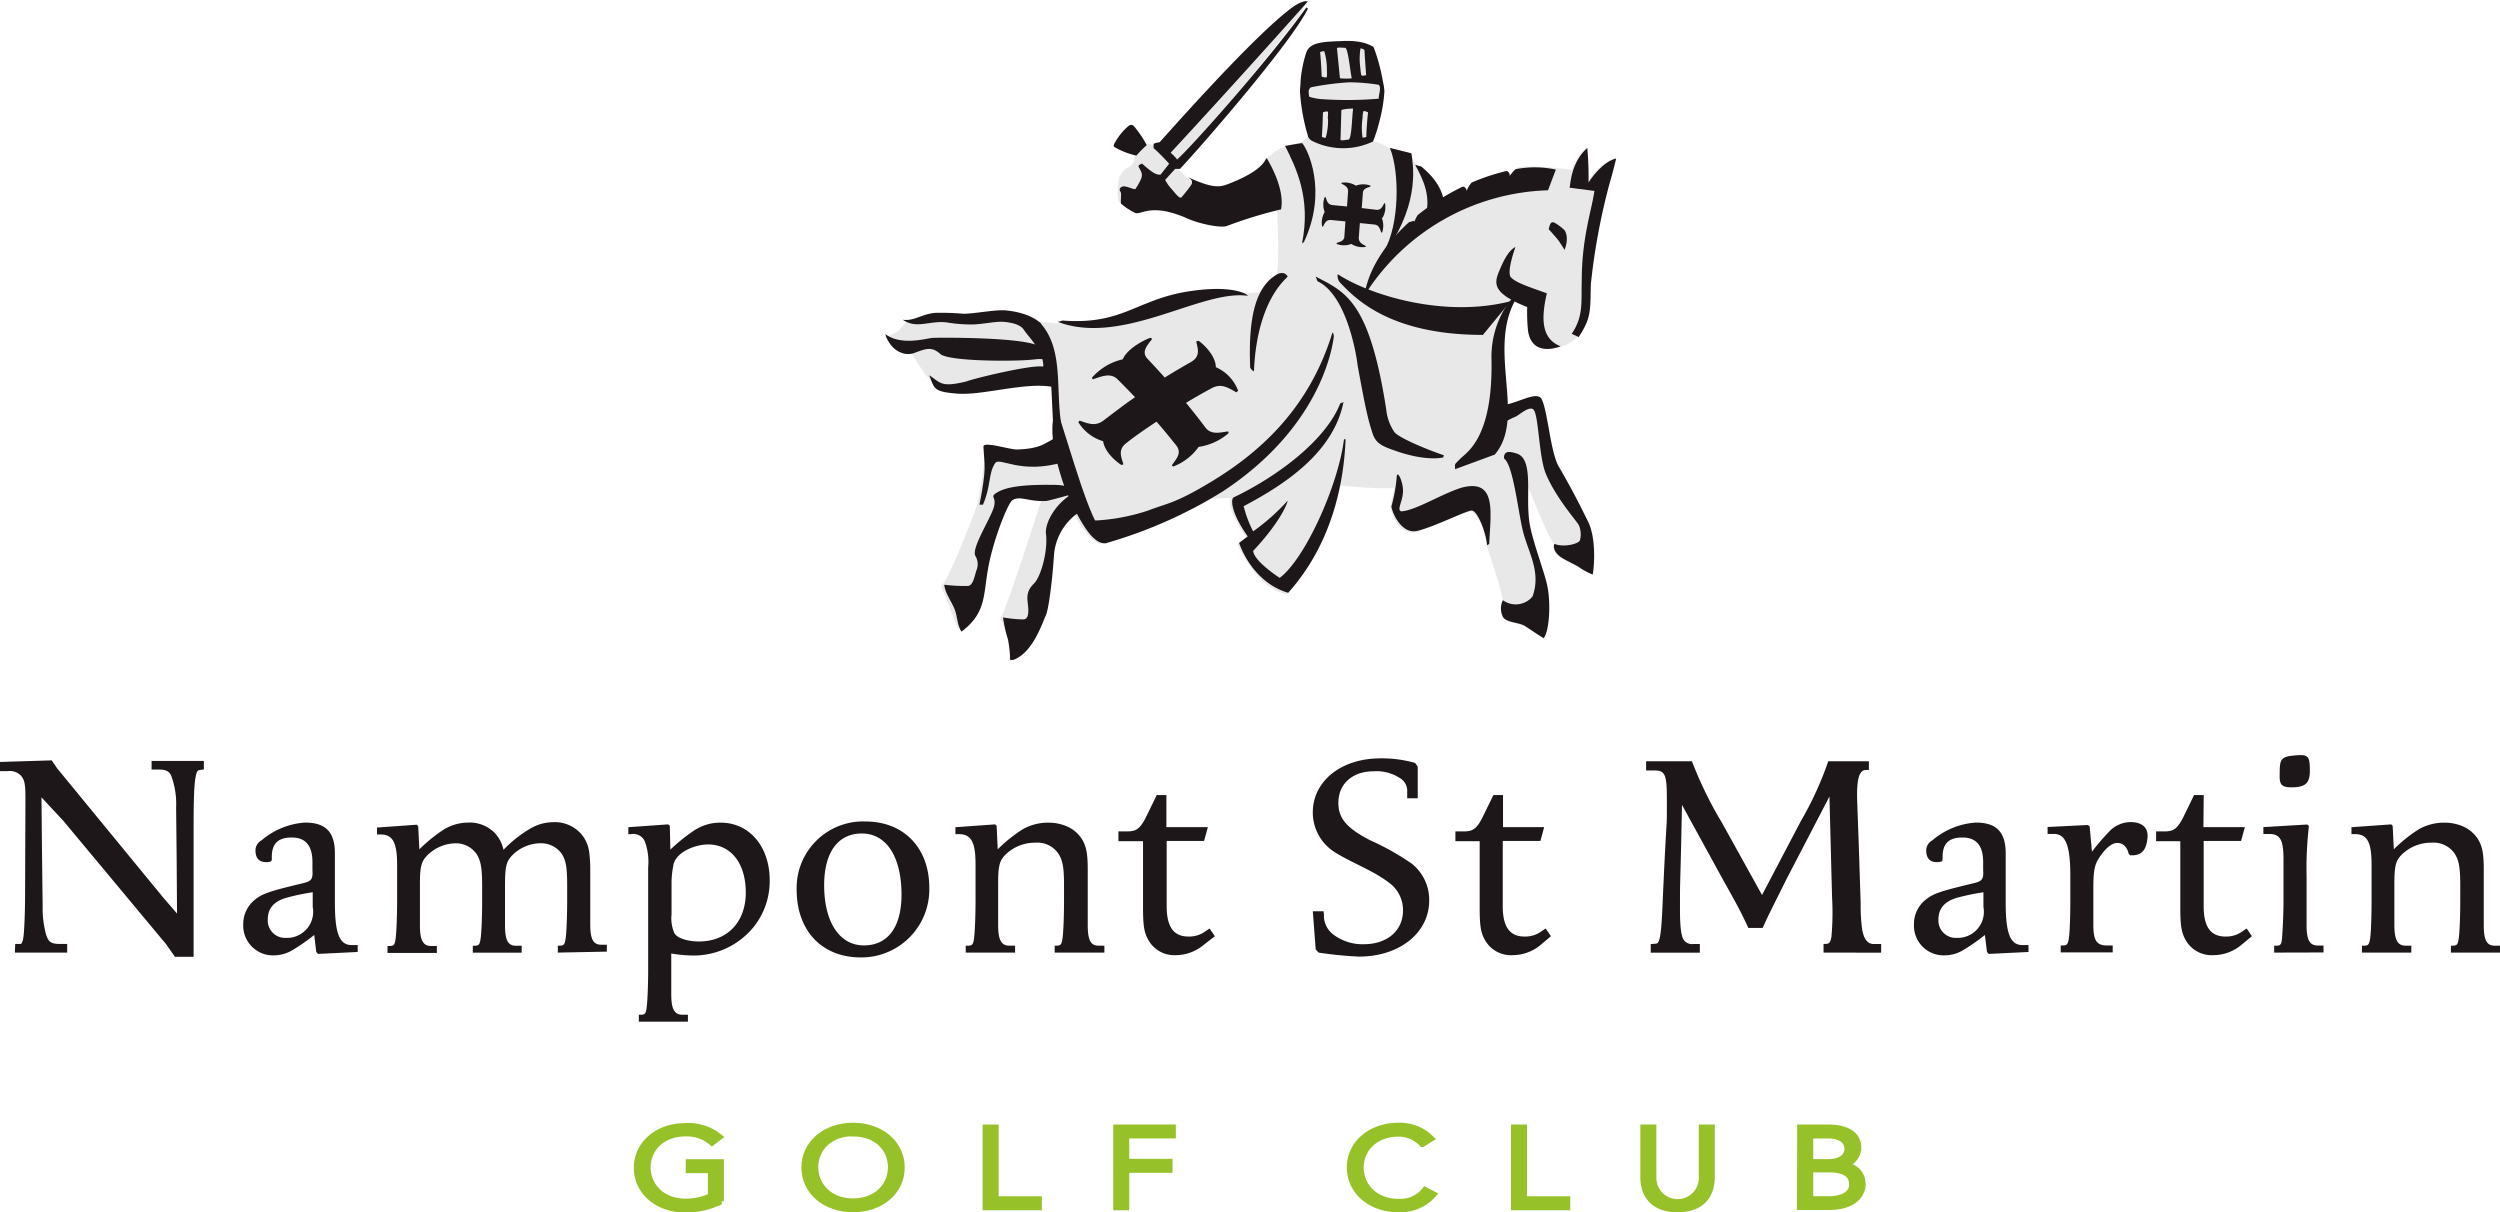 <svg xmlns="http://www.w3.org/2000/svg" viewBox="0 0 361.67 175.38"><defs><style>.cls-1,.cls-3,.cls-4{fill:#1d1719;}.cls-2{fill:#97c128;stroke:#97c128;stroke-width:0.95px;}.cls-3{opacity:0.1;}.cls-4{fill-rule:evenodd;}</style></defs><title>aFichier 2</title><g id="Calque_2" data-name="Calque 2"><g id="Calque_1-2" data-name="Calque 1"><path class="cls-1" d="M28.69,111.45c-.21.13-.38.63-.5,1.71s-.18,3.11-.18,6v19.26h-2.7L24,136.56,9.13,118.71,6,115.35l.08,8.22.09,7.56a14.35,14.35,0,0,0,.38,3.61,4.44,4.44,0,0,0,.3.95c.29.67.8.87,1.81.87H9.72v1.25H2.15l.05-1.25c.25,0,.5,0,.76,0s.42-.62.5-1.7.17-3.07.17-6l.05-13.45c0-2-.13-2.57-.64-3.19a2.24,2.24,0,0,0-1.94-.66H0v-1.33L7.48,110l.76,1.12,15.3,18.64,2.07,2.4-.05-7.51-.08-7.88a11.69,11.69,0,0,0-.72-4.57c-.29-.62-.76-.87-1.77-.87H21.93v-1.25h7.56v1.25A2.89,2.89,0,0,0,28.69,111.45Z"/><path class="cls-1" d="M46,138l-.25-.29-.29-2.45a26.94,26.94,0,0,1-3.39,2.33,5.25,5.25,0,0,1-2.44.62,4.3,4.3,0,0,1-4.44-4.48,4.48,4.48,0,0,1,1.69-3.57c1.05-.87,2.15-1.24,6.84-2.36,1.06-.25,1.4-.46,1.48-1.17a3.61,3.61,0,0,0,0-.7v-1.21c0-2.4-1-3.56-3-3.56s-2.88.91-2.88,2.82v.41l-.08.21a2.09,2.09,0,0,1-.76.12c-1,0-1.52-.58-1.52-1.7a1.65,1.65,0,0,1,.88-1.45,10.73,10.73,0,0,1,6.3-2.57c3,0,4.31,1.41,4.31,4.44v7.22c0,4.4.68,6.06,2.41,6.06h.89v1Zm-.76-8.92a33.16,33.16,0,0,0-3.93.83c-1.73.54-2.57,1.54-2.57,3.11a2.5,2.5,0,0,0,2.61,2.66,3.78,3.78,0,0,0,3.89-4.48Z"/><path class="cls-1" d="M80.7,137.81v-1h.21c.67,0,.8-.17.93-1.12s.21-3.4.21-5.31v-2.24c0-2.62-.17-3.7-.81-4.65a3.67,3.67,0,0,0-3-1.5,5.85,5.85,0,0,0-4.18,1.79c-.84.91-1,1.62-1,4.48v5.56c0,2.2.42,3,1.6,3h.81v1H68.4v-1h.21c.68,0,.8-.17.93-1.12s.21-3.4.21-5.31v-2.24c0-2.62-.21-3.7-.84-4.65a3.62,3.62,0,0,0-3-1.5,5.92,5.92,0,0,0-4.1,1.75c-.85.87-1.06,1.62-1.06,4.11v6c0,2.2.46,3,1.65,3h.8v1H56.06v-1h.25c.68,0,.81-.17.93-1.12s.21-3.4.21-5.31v-5.31c0-3.24-.63-4.4-2.4-4.4h-.51v-1l5.75-.41.21.2.17,3.36A22.48,22.48,0,0,1,64.21,120a6.9,6.9,0,0,1,3.47-1,5.07,5.07,0,0,1,3.93,1.54,5.14,5.14,0,0,1,1.23,2.4,18.11,18.11,0,0,1,3.76-3,6.69,6.69,0,0,1,3.42-1,5.09,5.09,0,0,1,4.44,2.2,5.31,5.31,0,0,1,.8,2.32,18.88,18.88,0,0,1,.13,2.49v7.72c0,2.2.42,3,1.6,3h.8v1Z"/><path class="cls-1" d="M109.11,134a11.19,11.19,0,0,1-9,4.23,19.57,19.57,0,0,1-3-.29v5.86c0,2.19.43,3,1.65,3h.76v1h-7.1v-1h.26c.63,0,.76-.16.88-1.12s.21-3.4.21-5.31V125.48a8.59,8.59,0,0,0-.42-3.57,1.79,1.79,0,0,0-2-1.24H90.9v-1l5.75-.41.25.2.08,3.45a26.39,26.39,0,0,1,3.34-2.7,6.85,6.85,0,0,1,3.93-1.2c4.14,0,7.1,3.44,7.1,8.34A10.6,10.6,0,0,1,109.11,134Zm-6.72-11.83c-1.73,0-4.43,1-4.94,2.82a14.2,14.2,0,0,0-.3,2.58v4.73a5.33,5.33,0,0,0,.43,2.74c.46.7,1.9,1.16,3.54,1.16,4.1,0,6.77-2.82,6.77-7.06S105.77,122.16,102.39,122.16Z"/><path class="cls-1" d="M124.55,138.51c-5.66,0-9.3-3.86-9.3-9.83a9.62,9.62,0,0,1,9.93-9.84c5.58,0,9.26,3.82,9.26,9.59A9.84,9.84,0,0,1,124.55,138.51Zm.13-17.93c-3.47,0-5.45,2.74-5.45,7.48,0,5.35,2.23,8.71,5.74,8.71s5.45-2.7,5.45-7.34C130.42,124,128.27,120.58,124.68,120.58Z"/><path class="cls-1" d="M152.58,137.81v-1h.21c.67,0,.8-.17.93-1.12s.21-3.4.21-5.31v-2.32c0-2.62-.21-3.66-.85-4.61a3.65,3.65,0,0,0-3.29-1.54,6.09,6.09,0,0,0-4.39,1.79c-.81.83-1,1.66-1,4.11v6c0,2.2.46,3,1.65,3h.8v1h-7.14v-1H140c.67,0,.8-.17.92-1.12s.21-3.4.21-5.31v-5.31c0-3.24-.63-4.4-2.41-4.4h-.5v-1l5.74-.41.22.2.16,3.41a20.54,20.54,0,0,1,3.64-2.91,7.39,7.39,0,0,1,3.63-.95,6.75,6.75,0,0,1,3,.66,5,5,0,0,1,1.82,1.58c.72,1.12.93,2.16.93,4.56v8c0,2.2.42,3,1.6,3h.81v1Z"/><path class="cls-1" d="M174.14,136.69a6.34,6.34,0,0,1-4,1.49,4.28,4.28,0,0,1-3.89-2c-.72-1.12-.89-2.2-.89-4.86v-9.63H161.8v-1.41H163a3.51,3.51,0,0,0,1.18-.16c.67-.29,1.14-.91,1.77-2.24l1.39-2.86h1.4l0,4.64h6l-.55,2h-5.41v9.43c0,3,1,4.4,3.17,4.4a4,4,0,0,0,2.53-.83l.51-.34.76,1.12Z"/><path class="cls-1" d="M196.59,138.39a56.41,56.41,0,0,1-5.83-.58l-.42-.46-.42-5.52,1.56,0,.05.5v.37a3.45,3.45,0,0,0,1.47,2.58,7,7,0,0,0,4.27,1.32c3.42,0,5.7-1.95,5.7-4.89a4.87,4.87,0,0,0-1.94-3.95c-2.41-1.87-5.36-2.86-7.94-4.48a6.79,6.79,0,0,1-3.17-5.73c0-4.56,4.1-7.84,9.8-7.84a17.67,17.67,0,0,1,5,.66l.38.54v4.57h-1.52l0-1.21a2.17,2.17,0,0,0-.85-1.57,6.22,6.22,0,0,0-4-1.12c-3.08,0-5.11,1.82-5.11,4.56,0,2.24,1.18,3.65,4.56,5.4a38.47,38.47,0,0,1,6,3.36,6.68,6.68,0,0,1,2.58,5.27C206.82,134.9,202.51,138.39,196.59,138.39Z"/><path class="cls-1" d="M222.89,136.69a6.34,6.34,0,0,1-4.06,1.49,4.29,4.29,0,0,1-3.89-2c-.71-1.12-.88-2.2-.88-4.86v-9.63h-3.51v-1.41h1.14a3.54,3.54,0,0,0,1.19-.16c.67-.29,1.14-.91,1.77-2.24l1.4-2.86h1.39l0,4.64h5.95l-.54,2H217.4v9.43c0,3,1,4.4,3.17,4.4a4,4,0,0,0,2.53-.83l.51-.34.76,1.12Z"/><path class="cls-1" d="M263.81,137.81l0-1.25c.21,0,.59,0,.76-.12s.3-.42.38-.92a38.61,38.61,0,0,0,.09-5.72l-.38-14.57-6.3,12.12C257,130.13,256,132,255,134.24h-2.07c-1-2.16-1.44-3-3.68-7l-5.92-10.8c-.29,14.16-.29,9.76-.29,15.11,0,2.33.13,3.65.5,4.36a1.48,1.48,0,0,0,1.44.66h.93v1.25h-7.1v-1.25a6.54,6.54,0,0,0,.89-.08c.25-.12.42-.58.55-1.66s.21-2.49.3-4.69c.63-14.24.59-9,.59-14.53,0-3.61-.25-4.15-1.86-4.15h-1.14v-1.33l6.63,0a56,56,0,0,0,4.31,8.84l5.83,10.51,5.58-10.63a48.53,48.53,0,0,0,4-8.72l5.88,0v1.25c-.09,0-.68,0-.8.08-.68.34-1,1.58-.89,4.61l.21,5.73.29,8.88a25,25,0,0,0,.22,3.82c.21,1.16.67,2.07,1.68,2.07h1.06v1.25Z"/><path class="cls-1" d="M287.7,138l-.25-.29-.3-2.45a26.85,26.85,0,0,1-3.38,2.33,5.23,5.23,0,0,1-2.45.62,4.29,4.29,0,0,1-4.43-4.48,4.48,4.48,0,0,1,1.69-3.57c1.05-.87,2.15-1.24,6.84-2.36,1.06-.25,1.39-.46,1.48-1.17a3.61,3.61,0,0,0,0-.7v-1.21c0-2.4-1-3.56-3-3.56s-2.87.91-2.87,2.82v.41l-.08.21a2.14,2.14,0,0,1-.77.12c-1,0-1.52-.58-1.52-1.7a1.66,1.66,0,0,1,.89-1.45,10.73,10.73,0,0,1,6.3-2.57c3,0,4.31,1.41,4.31,4.44v7.22c0,4.4.68,6.06,2.41,6.06h.89v1Zm-.76-8.92a33.16,33.16,0,0,0-3.93.83c-1.73.54-2.58,1.54-2.58,3.11a2.51,2.51,0,0,0,2.63,2.66,3.78,3.78,0,0,0,3.88-4.48Z"/><path class="cls-1" d="M308.59,123.74a2.57,2.57,0,0,0-.42,0l-.21-.21c-.22-.95-.77-1.58-1.65-1.58-.68,0-1.44.54-2.2,1.54-1.1,1.45-1.27,2.16-1.27,5.23v5.06c0,2.29.47,3,2,3h.8v1h-7.52v-1h.25c.68,0,.81-.17.94-1.12s.2-3.4.2-5.31v-3.61c0-4.44-.67-6.1-2.4-6.1h-.89v-1l5.83-.29.26.21.33,3.65a31.37,31.37,0,0,1,2.45-2.86,4.27,4.27,0,0,1,3.13-1.42c1.65,0,2.62.79,2.45,2.33S310,123.65,308.59,123.74Z"/><path class="cls-1" d="M324.26,136.69a6.34,6.34,0,0,1-4.06,1.49,4.28,4.28,0,0,1-3.89-2c-.71-1.12-.89-2.2-.89-4.86v-9.63h-3.5v-1.41h1.14a3.61,3.61,0,0,0,1.19-.16c.67-.29,1.13-.91,1.77-2.24l1.39-2.86h1.4l-.05,4.64h6l-.55,2h-5.41v9.43c0,3,1,4.4,3.17,4.4a4,4,0,0,0,2.54-.83l.51-.34.76,1.12Z"/><path class="cls-1" d="M329,137.81v-1h.3c.63,0,.76-.17.84-1.12s.21-3.4.21-5.31v-6c0-2.86-.46-3.73-2.07-3.73h-.84v-1l6.34-.37.25.21a52.41,52.41,0,0,0-.34,7.3v7c0,2.2.43,3,1.65,3h.8v1Zm2.45-23.91c-1.65,0-1.69-.66-1.65-2.16,0-1.95.26-2.28,2.16-2.45s2.2,0,2.2,2.08C334.2,113.28,333.56,113.9,331.49,113.9Z"/><path class="cls-1" d="M354.57,137.81v-1h.21c.68,0,.8-.17.93-1.12s.21-3.4.21-5.31v-2.32c0-2.62-.21-3.66-.84-4.61a3.68,3.68,0,0,0-3.3-1.54,6.09,6.09,0,0,0-4.39,1.79c-.81.83-1,1.66-1,4.11v6c0,2.2.47,3,1.65,3h.8v1h-7.14v-1h.26c.67,0,.8-.17.93-1.12s.2-3.4.2-5.31v-5.31c0-3.24-.63-4.4-2.4-4.4h-.51v-1l5.75-.41.21.2.17,3.41a20.49,20.49,0,0,1,3.63-2.91,7.39,7.39,0,0,1,3.63-.95,6.75,6.75,0,0,1,3,.66,5,5,0,0,1,1.82,1.58c.72,1.12.93,2.16.93,4.56v8c0,2.2.42,3,1.61,3h.8v1Z"/><path class="cls-2" d="M103,165.26a5.54,5.54,0,0,0-3.83-1.33c-3.45,0-5.52,2.31-5.52,4.95s2.07,5,5.52,5a8.67,8.67,0,0,0,3.71-.81v-3.83h-3.2v-1.07h4.57v5.61a11.77,11.77,0,0,1-5.08,1.17c-4,0-7-2.54-7-6s3-6,7-6a7.07,7.07,0,0,1,4.85,1.53Z"/><path class="cls-2" d="M123.41,174.9c-4,0-7-2.54-7-6s3-6,7-6,7,2.53,7,6S127.41,174.9,123.41,174.9Zm0-11c-3.45,0-5.51,2.31-5.51,4.95s2.06,5,5.51,5,5.52-2.31,5.52-5S126.86,163.93,123.41,163.93Z"/><path class="cls-2" d="M144,173.54h6.25v1.07h-7.62V163.16H144Z"/><path class="cls-2" d="M162.89,174.61h-1.36V163.16h8.1v1.06h-6.74v3.9h6.26v1.07h-6.26Z"/><path class="cls-2" d="M207.32,172.8a6.29,6.29,0,0,1-5,2.1c-4,0-7-2.54-7-6s3-6,7-6a6.31,6.31,0,0,1,4.65,1.81l-1.2.75a4.71,4.71,0,0,0-3.45-1.5c-3.45,0-5.51,2.31-5.51,4.95s2.06,5,5.51,5a4.59,4.59,0,0,0,3.85-1.71Z"/><path class="cls-2" d="M220.43,173.54h6.26v1.07h-7.62V163.16h1.36Z"/><path class="cls-2" d="M247.6,170.34c0,1.91-.89,4.56-4.91,4.56s-4.91-2.65-4.91-4.56v-7.18h1.37v7.05a3.55,3.55,0,1,0,7.09,0v-7.05h1.36Z"/><path class="cls-2" d="M260.47,163.16h4c2.22,0,4.32.71,4.32,2.87a2.59,2.59,0,0,1-2.37,2.51v0c1.88.12,3,1.19,3,2.86,0,.74-.56,3.17-4.89,3.17h-4.09Zm1.37,5h2.74c1.31,0,2.73-.54,2.73-2,0-.46-.28-1.94-2.86-1.94h-2.61Zm0,5.37h2.61c2,0,3.53-.66,3.53-2.17s-1.18-2.23-3.36-2.23h-2.78Z"/><path class="cls-3" d="M145.76,95.64s3,.17,5.33-7c0,0,1-8.7,1.16-9.57,0,0,1.74-4.55,3.19-4.64,0,0,2.13,4.06,3.78,4.26,0,0,11.12-3.68,16.05-6.48a12.26,12.26,0,0,1,2.87-.12s-1.2.62,2.12,5.64l-1.25,1s2.71,6.37,7.12,7.25c0,0,6.93-8.89,7.51-15.75,0,0,7.05.67,8.12.29a18.09,18.09,0,0,0-.6,2.9s.72,4.1,3.75,3.55c0,0,7.44-3,7.9-3,0,0,1.73.74,2.25,5,0,0,2.29,6.52,2.32,8a2.08,2.08,0,0,0,1,3s1.94.09,4.94,2.51c0,0,1.44-3.29.18-9,0,0-2.8-4.74-2.51-13.25,0,0,3,7.62,3.88,8.55,0,0-.48,1.22,1.15,2.09a35.26,35.26,0,0,1,4.38,2.34s.64-4.37-.13-6.21c0,0-3.87-7.35-4.25-8.7A25.25,25.25,0,0,1,223.08,58s.14-1.44-5,.68c0,0-1.84-12.76.87-15l1.91.72s-.72,7.88,4.87,5.71c0,0,3.18-.24,4-4.88,0,0,.49-7.16.88-8.7,0,0,2.55-13.32,3.11-13.72a8,8,0,0,0-4,3.5l-.18-5a9.05,9.05,0,0,0-2.16,3.25s-7.34-1-8.21-.1l-.58,1.84-2.23.68-3.38,1.64-2.51.68-1.94.48-1-.77L207,26.87l-1.45-2.42a4.32,4.32,0,0,1-1.46-2.36l-2.6-.34a9.7,9.7,0,0,0-3-1.39l1.65-7.31-2.06-6.39-7.92-.09-1.26,4.25-.48,2.32.67,4,.29,2.62-1.2.86-2.08.49s-2.42.87-3.1,2.32l-4.55,3.87-2.12.29-1.84-.2-2.22-1.16-1.89-1.83L188,2.31,188.66,1l.3-1-4.51,3.67L181.17,8.5l-2.62,2.42L175.65,14l-2.13,1.26-1.83,2.32s-.87.68-1.16.87l-1.36.87-1.83,1.74-.49-.1-1.64-.38-1.74-2.13-2,2.32,2.71,1.06-.1,1.55s-.48.68-.77.77A2.9,2.9,0,0,0,162,25.52a7.58,7.58,0,0,0-.19,3.57c.29.49,2.12,1.17,2.12,1.17l3-.59,3.67.3a12,12,0,0,0,3.58,1.25h4.45c1,0,6.09-1.25,6.09-1.25s.48,8.5-.05,9.66l-2.27,2.61s-3.48.3-4.16.2L165.4,45.53,159,46.69l-2.8.2h-2l-5.71-.49-2.61-.58-3.09-.09L139.3,46h-3.48l-2.9.09-1.84.39a4.17,4.17,0,0,1-3.19,2.22l2.51,2,1.43.34A37.33,37.33,0,0,0,134,54.33l1.73,1.84,2.81.38L148,55.1l2.71.1,1.45.1.09,3.19.2,4.64L152,64.67,150,66.22l-4.16-.09-2.61-.2-.77.58-1,6.29s-4.05,11-5.31,12L138.62,91l2.71-4.06.87-5.23,1.06-4.44L145.49,72l3.19-.67,6.09-.2-3.48.87-.68.49s-5.09,16-5.88,16.95C144.73,89.46,147,94.41,145.76,95.64Z"/><path class="cls-4" d="M178.9,56.72l.22-.19a6,6,0,0,0-3.23-3.41h0s0,0,0,0l0,0c0-1.69-1.89-3.45-2.52-3.82l-.32.1c.26,1.11.65,2.18-.8,3-1.27.72-2.52,1.45-3.75,2.22-.8-.9-1.62-1.79-2.45-2.67-1-1-.13-1.94.64-2.93l-.26-.15c-.74.22-3.33,1.51-4,3.11h0l0,0s0,0,0,0a8.34,8.34,0,0,0-4.47,2.68,1.59,1.59,0,0,1,.13.22c1.31-.44,2.59-1,3.59,0s1.7,1.72,2.52,2.58c-1.54,1.07-3,2.19-4.49,3.32-1.25,1-2.34.46-3.53.07l-.18.23a6.35,6.35,0,0,0,3.59,2.75s0,0,0,0l0,0h0c.22,1.65,2.11,3.14,2.67,3.45l.26-.12c-.33-1.08-.81-2.12.42-3.06C164.33,63,165.8,62,167.31,61c1,1.13,1.91,2.26,2.83,3.41s0,2-.62,2.92l.21.16a7.91,7.91,0,0,0,3.67-2.84h0l0,0s0,0,0,0a8.43,8.43,0,0,0,4.35-2,2.25,2.25,0,0,0-.08-.24c-1.27.18-2.49.51-3.3-.58s-1.83-2.38-2.79-3.55c1.21-.74,2.45-1.44,3.71-2.12,1.44-.78,2.49,0,3.61.62"/><path class="cls-4" d="M200,31.52h0a3.07,3.07,0,0,0,.37-2.11l-.12,0c-.27.5-.46,1-1.15.94L197,30.1l.16-2.11c0-.7.59-.81,1.11-1l0-.13a3,3,0,0,0-2.12,0h0a3,3,0,0,0-2.08-.42l0,.12c.49.28,1,.49.95,1.19l-.15,2.12-2.1-.2c-.69-.07-.81-.61-1-1.15l-.13,0a3,3,0,0,0,0,2.15v0h0a3.05,3.05,0,0,0-.37,2.1l.13,0c.26-.49.46-1,1.15-.94l2.09.2-.15,2.12c0,.7-.59.81-1.12,1l0,.14a2.93,2.93,0,0,0,2.12,0h0a3,3,0,0,0,2.08.43l0-.14c-.49-.27-1-.48-1-1.18l.16-2.13,2.09.21c.69.07.81.62,1,1.16l.13,0a3.09,3.09,0,0,0-.06-2.14h0"/><path class="cls-4" d="M185.91,21.11c1.61,3.21,3.77,7.57,2.45,14.1l.28-.2c3.52-7.49.46-13.55-.27-14.32-.09,0-2.46.42-2.46.42"/><path class="cls-4" d="M201.08,21.42c1.43,3.49,1.37,11.15-.83,14.86l.37-.1c5-7.18,3.71-12.73,3.57-14l-3.11-.78"/><path class="cls-4" d="M227.08,27.16l3.58.46c-.35,2.63-1.83,6.74-1.83,12.91-.1,3.2.28,5.18-1.45,7.76l1,.47c1.87-2.83,1.66-3.81,1.77-7.69a92.94,92.94,0,0,1,2.73-14.63c.52-1.75.93-3.51.93-3.51-2.17.51-4,3.48-4,3.48a45.9,45.9,0,0,0-.18-5c-2.39,2.11-2.43,5.31-2.56,5.75"/><path class="cls-4" d="M193.53,39.66c4.24,2.83,15.11,6.45,25,3.92l-4,4.87c-13.51,0-18.49-5.32-20.6-7.5a1.45,1.45,0,0,1-.4-1.29"/><path class="cls-4" d="M219.25,35.7s-1.37,3.71-.65,4.44,2.22,1.24,5.18,2.29c-.74,3.24-1,6.52,2,7.67-.51.2-4.19,1.52-4.73-2.29a28.62,28.62,0,0,1-.11-3.39c-4.66-1.85-4.89-3.17-4.14-5,.69-1.69,1.44-3.21,2.46-3.7"/><path class="cls-4" d="M219.25,43.36c-4.12,7.35,1.58,17-3,22.4l-5.75,2.12c0-.93-.17-.54.72-1.48s4.8-2.92,4.55-14.49a13.6,13.6,0,0,1,2.38-8c1.16-1.53,1.08-.5,1.08-.5"/><path class="cls-4" d="M202.05,69.09a22.23,22.23,0,0,1-.76,4.17c0,.53,1.31,4.1,3.74,3.54s7-2.9,7.86-2.94,2.12,3.27,2.24,5l.31-.16c.21-4.69,1.11-9.49-4-8.15-2.88.9-6.57,3.26-8.69,3.43-.75-.18.17-1.38.22-2.86s-.91-3.37-.92-2"/><path class="cls-4" d="M153.91,66.84c-6.34,1.88-9.31-.82-9.95.17-1,1.49-.57,3.29-1.76,6h-.5c1.07-5.5.71-5.46.57-8.41,0-.81,3.83.46,4.88.43,4.21-.15,4-1.27,6.7-2.13"/><path class="cls-4" d="M217.61,66.35c1.33,1,2,7.69,2.74,10.61s2.64,5.81,1.36,9.32l-.29.32a3.16,3.16,0,0,1-4,.23,2.78,2.78,0,0,0,0,2.41c.52.88,2.39.77,3.24,1.35,2.28,1.53,2.67,1.73,2.67,1.73.93-1.32,1-5.58.46-7.83s-2.13-6.35-2.53-8.91c-.6-3.91.71-9.33-1.95-10-.89-.28-1.77-.41-1.73.73"/><path class="cls-4" d="M216.64,61.09c.92.22,1.44-.34,2.61-.81.49-.2,2.16-1.78,2.68-.91.67,1.12.72,6.64,1.66,9.06,1.34,3.33,4.27,6.69,4.78,7.47a3.34,3.34,0,0,1,.21,2.22c-.11.58-2.42,1.1-3.67.57-.13,0-.45,1.1,1.15,2.07.48.3,1.54.8,2.25,1.2a8.63,8.63,0,0,0,2.11,1.15c.39-2.44.23-5.85-.66-7.62s-2-4.14-4.32-8.09c-1.09-2-1.54-7.68-2.32-9.45-.6-1.92-4.38,1.13-6.76.63l.73,2.09"/><path class="cls-4" d="M150.57,46.81c3.43,3.88,2.05,9.92,3.05,15,0,.33-1.29-.87-1.29-.87l-.24-5c-3.91-.65-10.13,1.32-13.65,1-3.37-.27-3.25-.67-4-2.66,1.7,1.17,1.74,1.77,5.35.91,1-.42,9.69-2.52,11.14-2.14,0,0,0,.14,0-.12,0-1.93-1.65-3.7-2.57-4.88-.31-.4-.52-1.25-3.15-1.49-1.12-.09-2.92.33-4.49.38a22.05,22.05,0,0,1-3.85-.31c-2.53-.25-4.23,1-6.29-.38,1.71.28,3-1,5.07-1,1.08,0,2.09,0,3.58.13,1.3.09,4.74-.62,6.21-.48,3.44.32,4.81,1.58,5.19,1.91"/><path class="cls-4" d="M150.56,50.23c-1.75-1.51-14.8-1.39-15.62-1.35s-4.54,1.21-6.87-.55c.69,2.25,2.6,3.31,4.2,2.73s2.49-1,3.75.14,11.3,1.1,13.6.8,2.11.63,2.29.71a22.16,22.16,0,0,0-1.35-2.48"/><path class="cls-4" d="M159.62,76.91c-1.77-.7-5-12.72-6.55-17.1-.26-.76-.15.09-.35-.28-1.63,3.33,1.4,11.23,1.4,11.23,2.38,5.49,4.18,8.06,5.91,7.83Z"/><path class="cls-4" d="M194.36,58.16c-1.46,7.38-8.63,12-14.44,15.07a16.43,16.43,0,0,0,1.37,3.64,30.08,30.08,0,0,0,5-4.45c-.19.94-1.65,3.72-5,7.28.15,1.53,3.84,3.9,3.84,3.9,3.67-2.74,8.42-13.3,9.28-19.89.1-.36.25-.1.25-.1-.25,6.37-2,15.12-8.3,22.15-5.35-1.58-7.1-7.22-7.1-7.22l1.25-.94c-2-2.8-2.56-4.95-2.11-5.61,6.42-3.06,13.41-8.31,15.49-13.63l.5-.2"/><path class="cls-4" d="M153,46.56c9.46,3.56,20.83-4.75,27.51-3.76.11-.13-2-1.66-8.46-.66-7.62,1.15-9.6,4.91-18.36,4.23a2.33,2.33,0,0,1-.69.19"/><path class="cls-4" d="M156.59,73.81a8.19,8.19,0,0,0-4.12,6.6c-.2,3.24-.76,7.83-1.19,8.67s-1.82,5.38-4.7,6.39l-.44,0a19.54,19.54,0,0,0-.31-2.94,19.38,19.38,0,0,1-.72-3.21,18.73,18.73,0,0,0,2.52.28c.55,0,1.21.2,1.13-1.59-.08-1.22-.51-2.33.85-3.61,1.07-1.15,2-4.85,1.71-7.16-.2-1.57,1.44-4.78,4.7-6.3a3.34,3.34,0,0,1,.08,1.76"/><path class="cls-4" d="M190.31,40c4.32,2.26,7.78,3.47,10.23,19.21a7.1,7.1,0,0,0,1.19,3.31c.88,1,5.41,2.76,7.11,3.33.11,0-.11.26,0,.29s-2.32.71-6.93-.91c-1.8-.63-2.83-1-3.32-2.47-.75-2.22-1.15-4.26-2.18-9.86-.28-2.39-1.8-10.33-5.81-12.21l-.27-.69"/><path class="cls-4" d="M164.71,24.1c.29.6.64.93.4,1.7a8.73,8.73,0,0,1-.84,1.52c-.06.22-1.38-.49-1.85-.34s-.53.5-.32.76-.08,1.71.13,1.77a9.69,9.69,0,0,0,2,1.3c.9.31,2.2-1.44,7.19.64,2.09,1,5.39,1.59,6.13,1.22a62.83,62.83,0,0,1,7.78-2.38c.52-2.79-1.36-6.19-2-7.29-.15-.23-.17,0-.41.37-.48.72-1.61,1.84-5.26,3.26-1,.35-1.95.8-5.79-1,0,0,.88.46.47,1.1s-1.39,1.79-1.39,1.79c-.28.35-.94-.6-1.49-1.21a6.46,6.46,0,0,1-.9-1.28L170,24.44a5.4,5.4,0,0,1,.7,0c2.94-3.1,16.28-18.45,18.53-23.23-.33,0-.1-.33-.33,0-5.78,8-16.84,20.36-18.63,21.88,0-.16-.91-1-.91-1,8.86-9.56,19.09-21,19.84-21.88-.29-.08-1.12-.1-2.91,1.37-5.88,4.66-17.61,18-18.53,19,0,0-.73.07-.87.27l0,.58c.79.65,2.25,2.25,2.25,2.25l-1.25,1.59c-.53,0-.87,0-2.67-1.6,0,0-.67.21-.49.47"/><path class="cls-4" d="M165.89,21a16.27,16.27,0,0,0-1.49,1.51,11.1,11.1,0,0,1-3.13-1.21c-.23-.15-.18-.28,0-.64a9.68,9.68,0,0,1,.9-1.32,8,8,0,0,1,.95-1c.38-.33.66-.43,1.06.08A14.21,14.21,0,0,1,165.89,21"/><path class="cls-4" d="M205.6,24.08c1.61,1.33,3.58,3.42,3.37,6.56l-2.85,1.09c1-3.18-.13-5.56-1.38-7.87l.86.22"/><path class="cls-4" d="M189.21,19.63l0,.12C189.26,19.83,189.24,19.76,189.21,19.63Zm10.87-7.75a27.13,27.13,0,0,0-1.36-5.06c-.34-.24-1.58-1-4.36-.89s-4.83.12-5.37,1.64a17.06,17.06,0,0,0-.84,4.21c0,.52-.09,1-.08,1.5a28,28,0,0,0,1.14,6.35l-.06-.31a1.24,1.24,0,0,0,.72,1.09,10.08,10.08,0,0,0,8.76.06,22.7,22.7,0,0,0,1-3.19,21.57,21.57,0,0,0,.65-4.08A7.45,7.45,0,0,0,200.08,11.88ZM196.82,7c.16,0,.58.16.58.29,0,.46.2,2.93.23,3.58,0,0-.7.22-.71-.07a5.8,5.8,0,0,1-.11-.9A9.28,9.28,0,0,1,196.82,7Zm-2.25-.1c.42,0,.68,2.69.88,3.85l.1.58a7.44,7.44,0,0,1-1.64,0c-.08,0-.06-.11-.08-.16L193.42,7C193.42,6.81,194.15,6.9,194.57,6.92Zm-3,.49a8.85,8.85,0,0,1,.39,2.82,5.15,5.15,0,0,1,0,.87c0,.28-.74,0-.76,0,0-.62-.15-3-.22-3.46C190.92,7.5,191.35,7.4,191.52,7.41Zm.55,9.72a8.81,8.81,0,0,1-.34,2.83c-.16,0-.57-.09-.55-.22.06-.46.14-2.85.16-3.47,0,0,.75-.29.73,0A5.1,5.1,0,0,1,192.07,17.13Zm3.57-.82c-.11,1.17-.19,3.87-.61,3.91s-1.13.19-1.15,0l.12-4.16s0-.16.08-.16a7.19,7.19,0,0,1,1.62-.17Zm2,3.44c0,.13-.41.19-.57.17a9.52,9.52,0,0,1,0-2.86,3.91,3.91,0,0,1,.09-.86c0-.27.69.06.71.08C197.82,16.9,197.65,19.29,197.67,19.75Zm1.8-5.46a53.29,53.29,0,0,1-8.45.06,8.1,8.1,0,0,1-1.63-.33,3,3,0,0,1-.08-.87s.08-.44.42-.52a40,40,0,0,1,5.42-.7,27.22,27.22,0,0,1,4.3.36C199.89,12.7,199.39,13.84,199.47,14.29Z"/><path class="cls-4" d="M186.29,40l-.19.21c-3.18,3.1-4.5,8.41-4.69,13.49-.23,0-.55-.5-.55-.5-.3-7.55.86-11.84,4-13.57a1.44,1.44,0,0,1,.83-.11C186.06,39.6,186.29,40,186.29,40Z"/><path class="cls-4" d="M154.68,70.46c-.1,1.05,0-.48,0,.62l.18.48s-3.17.89-3.47.91c-2.63.15-3.77-.81-4.91-.12-.63.34-2.73,5.58-3.49,9.65s-.27,6.66-3.9,9.38c-.64-1-.55-2.14-1-3.27s-1.39-2.33-1.48-3.52a22.5,22.5,0,0,0,3.5.17c.66-.17.85-1.26,1.12-2.17a2.32,2.32,0,0,0-.15-2.21c-.47-1.12,1.85-4.75,2.58-6.67s-.64-1.71.56-2.45,3.48-1.2,8.25-1.11A7,7,0,0,1,154.68,70.46Z"/><polygon class="cls-4" points="150.88 53.19 151.04 53.18 151.03 53.01 150.87 53.01 150.88 53.19"/><path class="cls-4" d="M219.26,24.48a4.56,4.56,0,0,0-.86,1,.68.68,0,0,0-.43-.75,30.39,30.39,0,0,0-5.07,1.68,3.5,3.5,0,0,0-.72,1.22.65.65,0,0,0-.56-.64,34.38,34.38,0,0,0-6.53,4.13,6.36,6.36,0,0,0-.5,1c0-.35-.39,0-.72,0-3.13,2.82-5.53,6.2-6.34,9.83l0,.58a32.47,32.47,0,0,1,26.42-15l1.13-3A14.59,14.59,0,0,0,219.26,24.48Z"/><path class="cls-4" d="M158.27,75.31a28.71,28.71,0,0,0,7.79-1.44c2.92-1.12,3.94-1,9.35-4.29,6.8-4.14,14-10.46,17.36-21.5a1,1,0,0,1,.19.6c-.28,2.36-2.38,13.38-16,22.37a66.56,66.56,0,0,1-17,7.54Z"/><path class="cls-4" d="M226.34,33.31a7.25,7.25,0,0,0-1.29-1c-.75-.48-.85.25-1,.86,0,0,1.17,1.27,1.47,1.7s.82,1.28.82,1.28S227.08,34.44,226.34,33.31Z"/></g></g></svg>